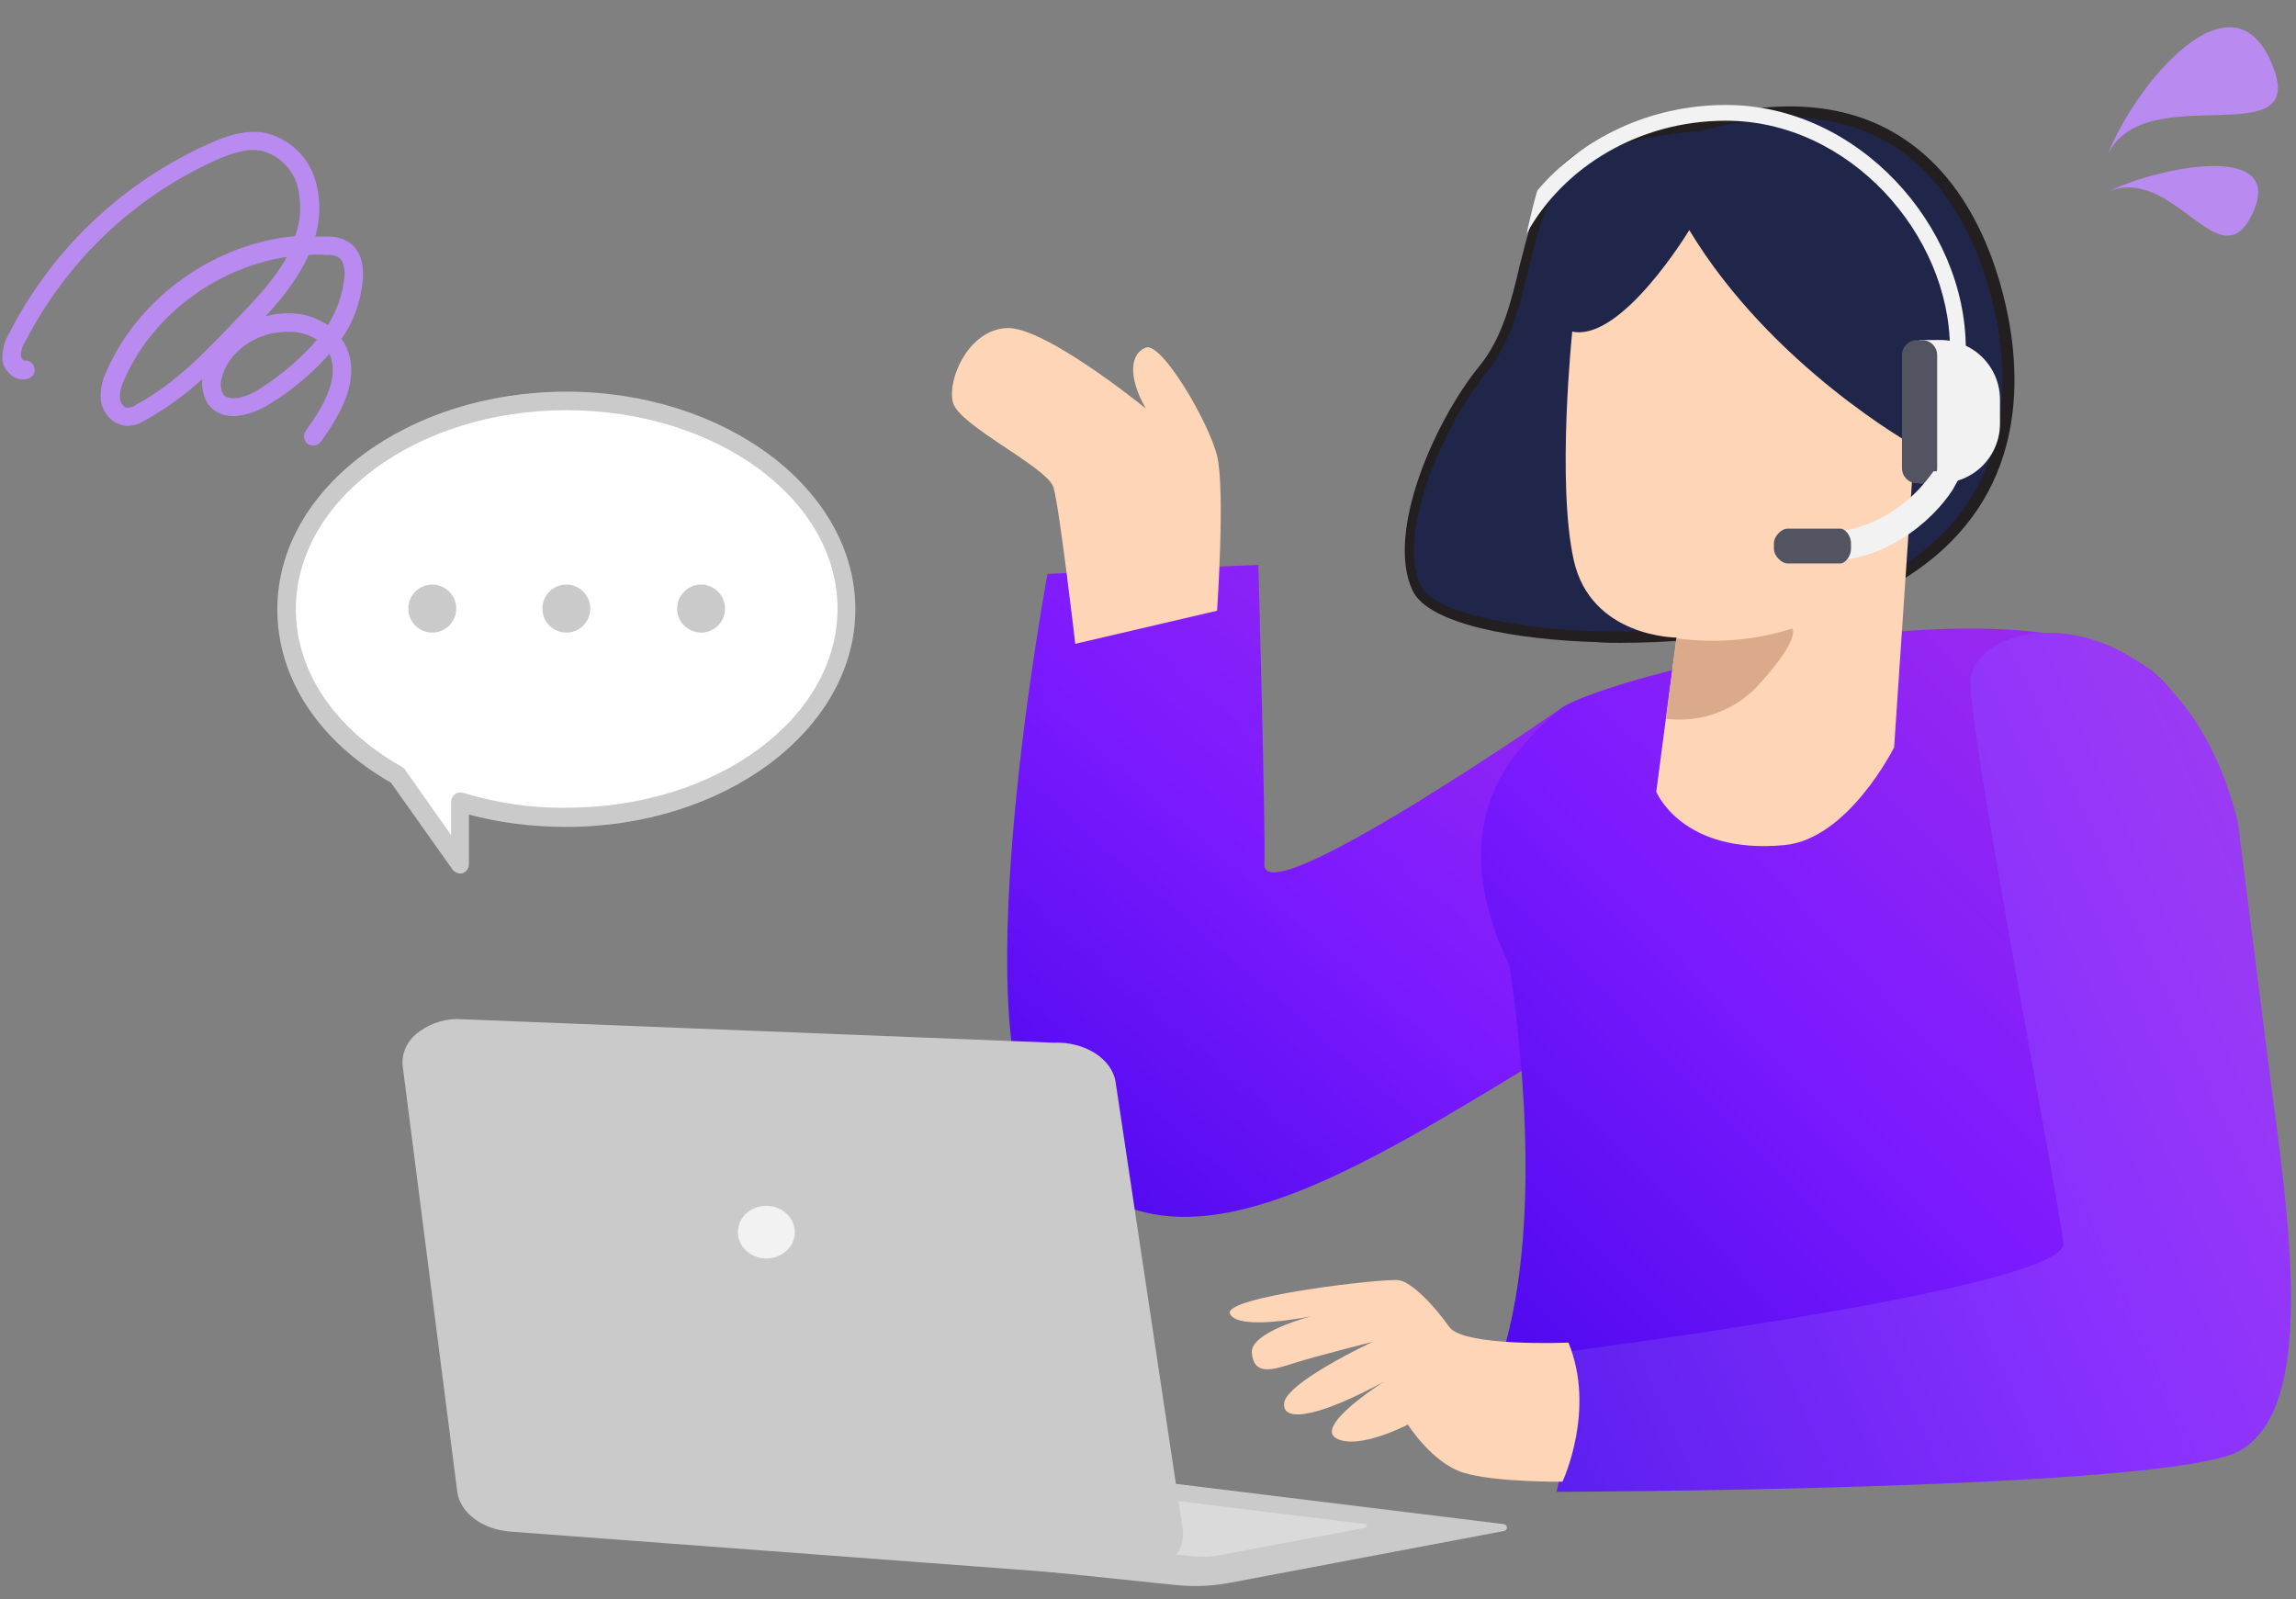 <svg width="257" height="179" viewBox="0 0 257 179" fill="none" xmlns="http://www.w3.org/2000/svg">
<rect x="0" y="0" width="257" height="179" fill="#808080" stroke="none"/>
<g clip-path="url(#clip0_112_7580)">
<path d="M175.147 79.004C175.147 79.004 141.271 102.527 141.523 96.721C141.691 93.691 140.851 63.227 140.851 63.227L117.251 64.237C117.251 64.237 107.929 114.14 116.075 126.427C126.406 141.995 141.271 136.946 161.176 125.333C186.624 110.438 192.922 104.21 192.922 104.21L175.147 79.004Z" fill="url(#paint0_linear_112_7580)"/>
<path d="M244.712 80.743C250.255 101.024 244.712 150.665 244.712 150.665L165.487 157.704C165.487 157.704 174.504 146.003 168.961 108.054C161.234 91.812 169.348 83.905 174.639 79.361C179.258 75.574 239.169 60.377 244.712 80.743Z" fill="url(#paint1_linear_112_7580)"/>
<path d="M168.314 170.593L103.252 162.603L102.086 174.359L131.603 177.41C133.637 177.623 135.695 177.537 137.698 177.153L168.344 171.365C168.441 171.345 168.529 171.295 168.59 171.222C168.651 171.15 168.683 171.059 168.679 170.967C168.676 170.875 168.637 170.787 168.57 170.718C168.503 170.65 168.412 170.605 168.313 170.592L168.314 170.593Z" fill="#CACACA"/>
<path opacity="0.3" d="M152.829 170.584L118.425 166.36L117.809 172.575L133.416 174.191C134.492 174.303 135.58 174.256 136.64 174.052L152.844 170.991C152.896 170.981 152.942 170.954 152.975 170.916C153.007 170.878 153.024 170.83 153.022 170.781C153.02 170.732 152.999 170.685 152.964 170.649C152.928 170.613 152.88 170.589 152.827 170.583L152.829 170.584Z" fill="white"/>
<path d="M117.896 116.71L51.061 114.058C49.396 114.111 47.806 114.709 46.575 115.744C46.036 116.194 45.621 116.754 45.361 117.38C45.101 118.006 45.004 118.68 45.078 119.347L51.18 166.955C51.481 169.315 53.984 171.2 57.128 171.431L125.363 176.538C127.246 176.702 129.124 176.19 130.608 175.109C131.969 174.062 132.62 172.601 132.381 171.136L124.866 121.072C124.442 118.469 121.372 116.548 117.896 116.71Z" fill="#CACACA"/>
<path d="M85.689 140.858C83.93 140.808 82.544 139.449 82.595 137.823C82.646 136.197 84.114 134.919 85.874 134.969C87.633 135.019 89.018 136.377 88.968 138.003C88.917 139.63 87.449 140.907 85.689 140.858Z" fill="#F2F2F2"/>
<path d="M250.486 91.986L254.312 122.205C256.831 140.486 258.593 158.021 250.618 162.423C242.643 166.826 174.225 166.975 174.225 166.975C174.225 166.975 176.408 158.916 175.149 151.306C175.149 151.306 231.562 144.142 230.974 139.143C230.387 134.144 220.878 84.587 220.542 76.603C220.206 68.619 243.747 65.138 250.486 91.986Z" fill="url(#paint2_linear_112_7580)"/>
<path d="M250.486 91.986L254.312 122.205C256.831 140.486 258.593 158.021 250.618 162.423C242.643 166.826 174.225 166.975 174.225 166.975C174.225 166.975 176.408 158.916 175.149 151.306C175.149 151.306 231.562 144.142 230.974 139.143C230.387 134.144 220.878 84.587 220.542 76.603C220.206 68.619 243.747 65.138 250.486 91.986Z" fill="white" fill-opacity="0.1"/>
<path d="M136.232 68.36C136.232 68.36 137.156 54.812 136.232 51.025C135.308 47.238 130.017 38.233 128.253 38.906C126.49 39.58 126.238 42.188 128.253 45.723C128.253 45.723 116.999 36.55 112.716 36.718C108.433 36.887 105.997 42.441 106.669 45.05C107.341 47.658 117.251 52.287 117.923 54.559C118.595 56.831 120.359 72.063 120.359 72.063" fill="#FED5B7"/>
<path d="M175.564 150.277C175.564 150.277 163.806 150.782 162.21 148.51C160.615 146.237 158.095 143.544 156.583 143.292C155.072 143.039 136.679 145.143 137.686 147.079C138.694 149.014 146.757 147.331 146.757 147.331C146.757 147.331 139.87 149.099 140.122 151.455C140.374 153.811 142.054 153.475 144.657 152.633C147.261 151.792 153.644 150.193 153.644 150.193C153.644 150.193 143.901 154.737 143.733 157.093C143.565 159.45 148.269 158.271 154.904 154.653C154.904 154.653 147.177 159.534 149.528 160.964C151.964 162.395 157.591 159.45 157.591 159.45C157.591 159.45 160.279 163.741 163.806 164.835C167.333 165.929 174.892 165.845 174.892 165.845C174.892 165.845 178.672 157.851 175.564 150.277Z" fill="#FED5B7"/>
<path d="M189.928 14.138C189.928 14.138 177.499 14.559 173.887 20.618C170.276 26.677 170.696 35.513 166.076 41.32C161.457 47.126 155.662 59.497 158.602 65.893C161.541 72.288 192.532 73.888 208.741 66.566C224.951 59.245 225.79 46.032 224.531 37.701C223.271 29.37 217.308 6.48 189.928 14.138Z" fill="#20254A"/>
<path d="M181.362 71.952C180.438 71.952 179.598 71.952 178.674 71.868C169.94 71.615 159.861 69.932 158.098 66.061C155.074 59.581 160.617 47.042 165.656 40.899C168.176 37.785 169.184 33.662 170.108 29.706C170.948 26.424 171.787 22.974 173.467 20.197C177.163 14.138 188.837 13.465 189.928 13.465C199.251 10.856 207.062 11.529 213.025 15.484C221.927 21.291 224.447 32.82 225.119 37.449C226.462 46.958 224.783 59.749 208.993 66.987C202.106 70.1 191.944 71.952 181.362 71.952ZM200.175 13.212C196.731 13.296 193.372 13.801 190.096 14.727H189.928C189.844 14.727 177.75 15.232 174.307 20.87C172.711 23.479 171.955 26.677 171.116 30.043C170.108 34.167 169.1 38.374 166.412 41.656C161.457 47.715 156.334 59.749 159.022 65.556C161.625 71.11 191.776 73.467 208.321 65.893C223.523 58.992 225.119 46.706 223.775 37.617C223.103 33.073 220.667 22.048 212.185 16.494C208.741 14.222 204.458 13.044 200.175 13.212Z" fill="#231F20"/>
<path d="M187.661 71.363L185.393 88.615C185.393 88.615 188.249 95.683 199.755 94.589C206.894 93.916 212.017 83.649 212.017 83.649L214.284 49.904C214.284 49.904 198.327 41.067 189.089 25.751C189.089 25.751 181.53 38.29 175.987 37.112C175.987 37.112 174.223 54.027 176.155 62.695C178.087 71.363 187.661 71.363 187.661 71.363Z" fill="#FED5B7"/>
<path d="M186.485 80.451C190.432 80.957 194.464 79.442 197.067 76.412C201.687 71.279 200.595 70.353 200.595 70.353C196.395 71.7 191.944 72.036 187.661 71.447L186.485 80.451Z" fill="#DAAA8B"/>
<path d="M170.886 26.13C175.046 18.643 183.491 13.51 193.195 13.51C207.015 13.51 218.262 26.274 218.262 39.04H220.038C220.038 25.304 207.999 11.749 193.208 11.749C184.643 11.749 177.004 15.494 172.088 21.315C171.685 22.619 171.378 23.953 171.073 25.285C171.005 25.568 170.942 25.85 170.886 26.13Z" fill="#F2F2F2"/>
<path d="M217.185 38.054H214.865V54.087H217.185C218.063 54.087 218.932 53.914 219.742 53.578C220.553 53.243 221.29 52.751 221.91 52.132C222.53 51.512 223.023 50.776 223.358 49.967C223.694 49.157 223.867 48.289 223.867 47.413V44.744C223.869 43.866 223.698 42.996 223.363 42.185C223.028 41.373 222.536 40.636 221.916 40.014C221.295 39.393 220.558 38.9 219.746 38.563C218.934 38.227 218.064 38.054 217.185 38.054Z" fill="#F2F2F2"/>
<path d="M214.573 38.067H215.156C216.083 38.067 216.834 38.818 216.834 39.743V52.41C216.834 53.336 216.083 54.086 215.156 54.086H214.573C213.646 54.086 212.895 53.336 212.895 52.41V39.743C212.895 38.818 213.646 38.067 214.573 38.067Z" fill="#535461"/>
<path d="M203.85 61.811C211.42 62.033 216.606 56.39 218.044 53.749H216.931C212.478 59.754 206.355 60.792 203.85 60.56V61.811Z" fill="#F2F2F2" stroke="#F2F2F2" stroke-width="2"/>
<path d="M198.562 61.404L198.562 60.828C198.562 59.913 199.522 59.17 200.021 59.17L206.008 59.17C206.507 59.17 207.189 59.913 207.189 60.828L207.189 61.404C207.189 62.32 206.507 63.062 206.008 63.062L200.021 63.062C199.522 63.062 198.562 62.32 198.562 61.404Z" fill="#535461"/>
<path d="M63.393 44.874C46.09 44.874 32.079 55.308 32.079 68.196C32.079 75.791 36.979 82.542 44.482 86.762L51.526 96.735V89.754C55.354 90.904 59.412 91.518 63.47 91.518C80.773 91.518 94.784 81.085 94.784 68.196C94.784 55.308 80.697 44.874 63.393 44.874Z" fill="white"/>
<path d="M63.394 44.087C72.209 44.087 80.225 46.787 86.043 51.147C91.861 55.507 95.493 61.54 95.493 68.197C95.493 74.853 91.861 80.886 86.043 85.246C80.225 89.606 72.209 92.305 63.394 92.305C59.653 92.305 55.91 91.865 52.236 90.848V96.735C52.236 97.067 52.019 97.397 51.682 97.509L51.644 97.522H51.526C51.283 97.522 51.07 97.399 50.89 97.218L50.875 97.204L50.862 97.186L43.926 87.41C35.937 82.85 31.293 75.886 31.293 68.197C31.293 61.502 34.925 55.469 40.743 51.119C46.561 46.768 54.578 44.087 63.394 44.087ZM63.394 45.662C54.943 45.662 47.302 48.198 41.779 52.287C36.257 56.375 32.865 62.004 32.865 68.197C32.866 75.218 37.235 81.742 44.911 86.083L44.941 86.101L44.966 86.124C44.981 86.139 44.976 86.133 45.032 86.17C45.054 86.185 45.098 86.215 45.134 86.266C45.153 86.294 45.166 86.324 45.176 86.355L50.74 94.257V89.753C50.74 89.51 50.863 89.297 51.043 89.117L51.071 89.088L51.108 89.07C51.178 89.034 51.281 88.982 51.389 88.954C51.495 88.928 51.62 88.925 51.75 88.978L51.751 88.977C55.557 90.121 59.513 90.731 63.465 90.655H63.47C71.92 90.655 79.561 88.117 85.084 84.029C90.607 79.94 93.998 74.313 93.998 68.12C93.998 61.927 90.589 56.318 85.047 52.248C79.505 48.179 71.844 45.662 63.394 45.662Z" fill="#CACACA" stroke="#CACACA" stroke-width="0.5"/>
<path d="M48.387 70.805C49.867 70.805 51.067 69.603 51.067 68.12C51.067 66.637 49.867 65.434 48.387 65.434C46.907 65.434 45.707 66.637 45.707 68.12C45.707 69.603 46.907 70.805 48.387 70.805Z" fill="#CACACA"/>
<path d="M63.394 70.805C64.873 70.805 66.073 69.603 66.073 68.12C66.073 66.637 64.873 65.434 63.394 65.434C61.913 65.434 60.714 66.637 60.714 68.12C60.714 69.603 61.913 70.805 63.394 70.805Z" fill="#CACACA"/>
<path d="M78.476 70.805C79.956 70.805 81.156 69.603 81.156 68.12C81.156 66.637 79.956 65.434 78.476 65.434C76.996 65.434 75.797 66.637 75.797 68.12C75.797 69.603 76.996 70.805 78.476 70.805Z" fill="#CACACA"/>
<path d="M23.324 16.392C25.162 15.547 27.449 14.669 29.756 15.147L29.767 15.149C32.303 15.785 34.362 17.768 35.076 20.309L35.185 20.724C35.663 22.691 35.584 24.764 34.952 26.727H36.749C37.474 26.727 38.212 26.887 38.871 27.3L39.009 27.391C39.68 27.859 40.037 28.55 40.217 29.243C40.408 29.98 40.406 30.74 40.367 31.29V31.296C40.139 33.73 39.316 36.019 37.899 37.947C37.937 37.997 37.976 38.047 38.017 38.098C38.054 38.145 38.094 38.195 38.135 38.248L38.259 38.422L38.267 38.434C39.35 40.283 39.219 42.304 38.565 44.204C37.91 46.101 36.725 47.91 35.649 49.372L35.638 49.388L35.625 49.4C35.505 49.521 35.289 49.627 35.065 49.627C34.943 49.627 34.852 49.596 34.79 49.571C34.758 49.559 34.75 49.555 34.739 49.551H34.683L34.62 49.509C34.438 49.387 34.332 49.187 34.294 48.995C34.256 48.803 34.276 48.578 34.398 48.395L34.404 48.386C35.358 47.085 36.413 45.497 37.013 43.863C37.609 42.238 37.742 40.605 36.926 39.166C36.925 39.165 36.924 39.164 36.923 39.163C34.974 41.433 32.741 43.347 30.224 44.906L30.225 44.907C29.558 45.34 28.733 45.754 27.875 46.02C27.02 46.286 26.113 46.412 25.292 46.247L25.287 46.246C24.537 46.079 23.789 45.581 23.368 44.906L23.362 44.896L23.356 44.886C22.875 43.921 22.705 42.778 23.037 41.78C23.041 41.761 23.047 41.743 23.051 41.724C20.977 43.688 18.612 45.448 16.122 46.834C15.482 47.232 14.741 47.486 13.982 47.401L13.973 47.4L13.964 47.398C12.62 47.146 11.707 46.052 11.542 44.728L11.54 44.716C11.46 43.597 11.699 42.559 12.173 41.605C15.788 33.359 24.29 27.417 33.204 26.663C33.968 24.763 34.033 22.654 33.523 20.68L33.401 20.312C32.733 18.506 31.2 17.117 29.344 16.633C27.596 16.27 25.6 17 23.914 17.767C14.702 21.963 7.24 29.134 2.595 38.138L2.587 38.154L2.576 38.168C2.239 38.641 2.092 39.262 2.087 39.908C2.157 40.172 2.28 40.389 2.424 40.492C2.572 40.566 2.664 40.606 2.74 40.61C2.957 40.57 3.154 40.63 3.307 40.755C3.463 40.883 3.562 41.069 3.61 41.262C3.669 41.495 3.609 41.71 3.476 41.873C3.348 42.029 3.161 42.13 2.969 42.179L2.949 42.183C2.435 42.268 1.899 42.184 1.45 41.824L1.446 41.821C0.96 41.415 0.515 40.814 0.515 40.095C0.515 39.13 0.756 38.242 1.239 37.434C5.863 28.4 13.301 21.173 22.435 16.806L23.324 16.392ZM32.565 28.433C24.479 29.493 16.973 34.898 13.703 42.343L13.698 42.354C13.329 43.094 13.116 43.891 13.188 44.675C13.255 45.268 13.641 45.768 14.191 45.903C14.597 45.897 15.061 45.759 15.385 45.5L15.403 45.485L15.423 45.474C19.822 43.119 23.317 39.392 26.692 35.856V35.855C28.816 33.654 31.113 31.274 32.565 28.433ZM32.092 36.892H32.079C31.569 36.892 31.055 36.965 30.521 37.041L30.25 37.102C27.458 37.771 25.157 39.809 24.59 42.224L24.587 42.234L24.583 42.245C24.378 42.861 24.442 43.556 24.721 44.195C24.907 44.5 25.217 44.692 25.612 44.758L25.632 44.762C26.176 44.898 26.849 44.799 27.528 44.566C28.202 44.335 28.852 43.982 29.333 43.648L29.342 43.642C31.774 42.092 33.99 40.182 35.852 37.985C34.788 37.209 33.474 36.823 32.092 36.892ZM36.65 28.299C35.874 28.228 35.099 28.226 34.389 28.288C33.087 31.234 30.991 33.711 28.915 35.908C29.322 35.758 29.741 35.637 30.181 35.556C30.808 35.398 31.438 35.319 32.067 35.318C33.726 35.243 35.382 35.743 36.765 36.745C37.881 35.063 38.582 33.112 38.798 31.092V31.088C38.834 30.8 38.852 30.293 38.744 29.79C38.636 29.287 38.413 28.83 38.002 28.573C37.566 28.357 37.093 28.233 36.714 28.297L36.683 28.302L36.65 28.299Z" fill="#B98AEF" stroke="#B98AEF" stroke-width="0.5"/>
<path d="M235.912 17.354C238.884 9.612 249.955 -3.948 254.414 7.407C258.383 17.512 239.981 8.577 235.912 17.354Z" fill="#B98AEF"/>
<path d="M235.941 21.45C242.089 18.487 256.129 15.881 252.03 24.11C248.383 31.432 243.302 18.399 235.941 21.45Z" fill="#B98AEF"/>
</g>
<defs>
<linearGradient id="paint0_linear_112_7580" x1="112.736" y1="136.201" x2="178.533" y2="60.647" gradientUnits="userSpaceOnUse">
<stop stop-color="#4A07ED"/>
<stop offset="0.5" stop-color="#7C1AFF"/>
<stop offset="1" stop-color="#9C2BED"/>
</linearGradient>
<linearGradient id="paint1_linear_112_7580" x1="165.487" y1="157.704" x2="244.98" y2="80.019" gradientUnits="userSpaceOnUse">
<stop stop-color="#4A07ED"/>
<stop offset="0.5" stop-color="#7C1AFF"/>
<stop offset="1" stop-color="#9C2BED"/>
</linearGradient>
<linearGradient id="paint2_linear_112_7580" x1="174.225" y1="166.975" x2="286.404" y2="116.314" gradientUnits="userSpaceOnUse">
<stop stop-color="#4A07ED"/>
<stop offset="0.5" stop-color="#7C1AFF"/>
<stop offset="1" stop-color="#9C2BED"/>
</linearGradient>
<clipPath id="clip0_112_7580">
<rect width="257" height="178.512" fill="white"/>
</clipPath>
</defs>
</svg>
